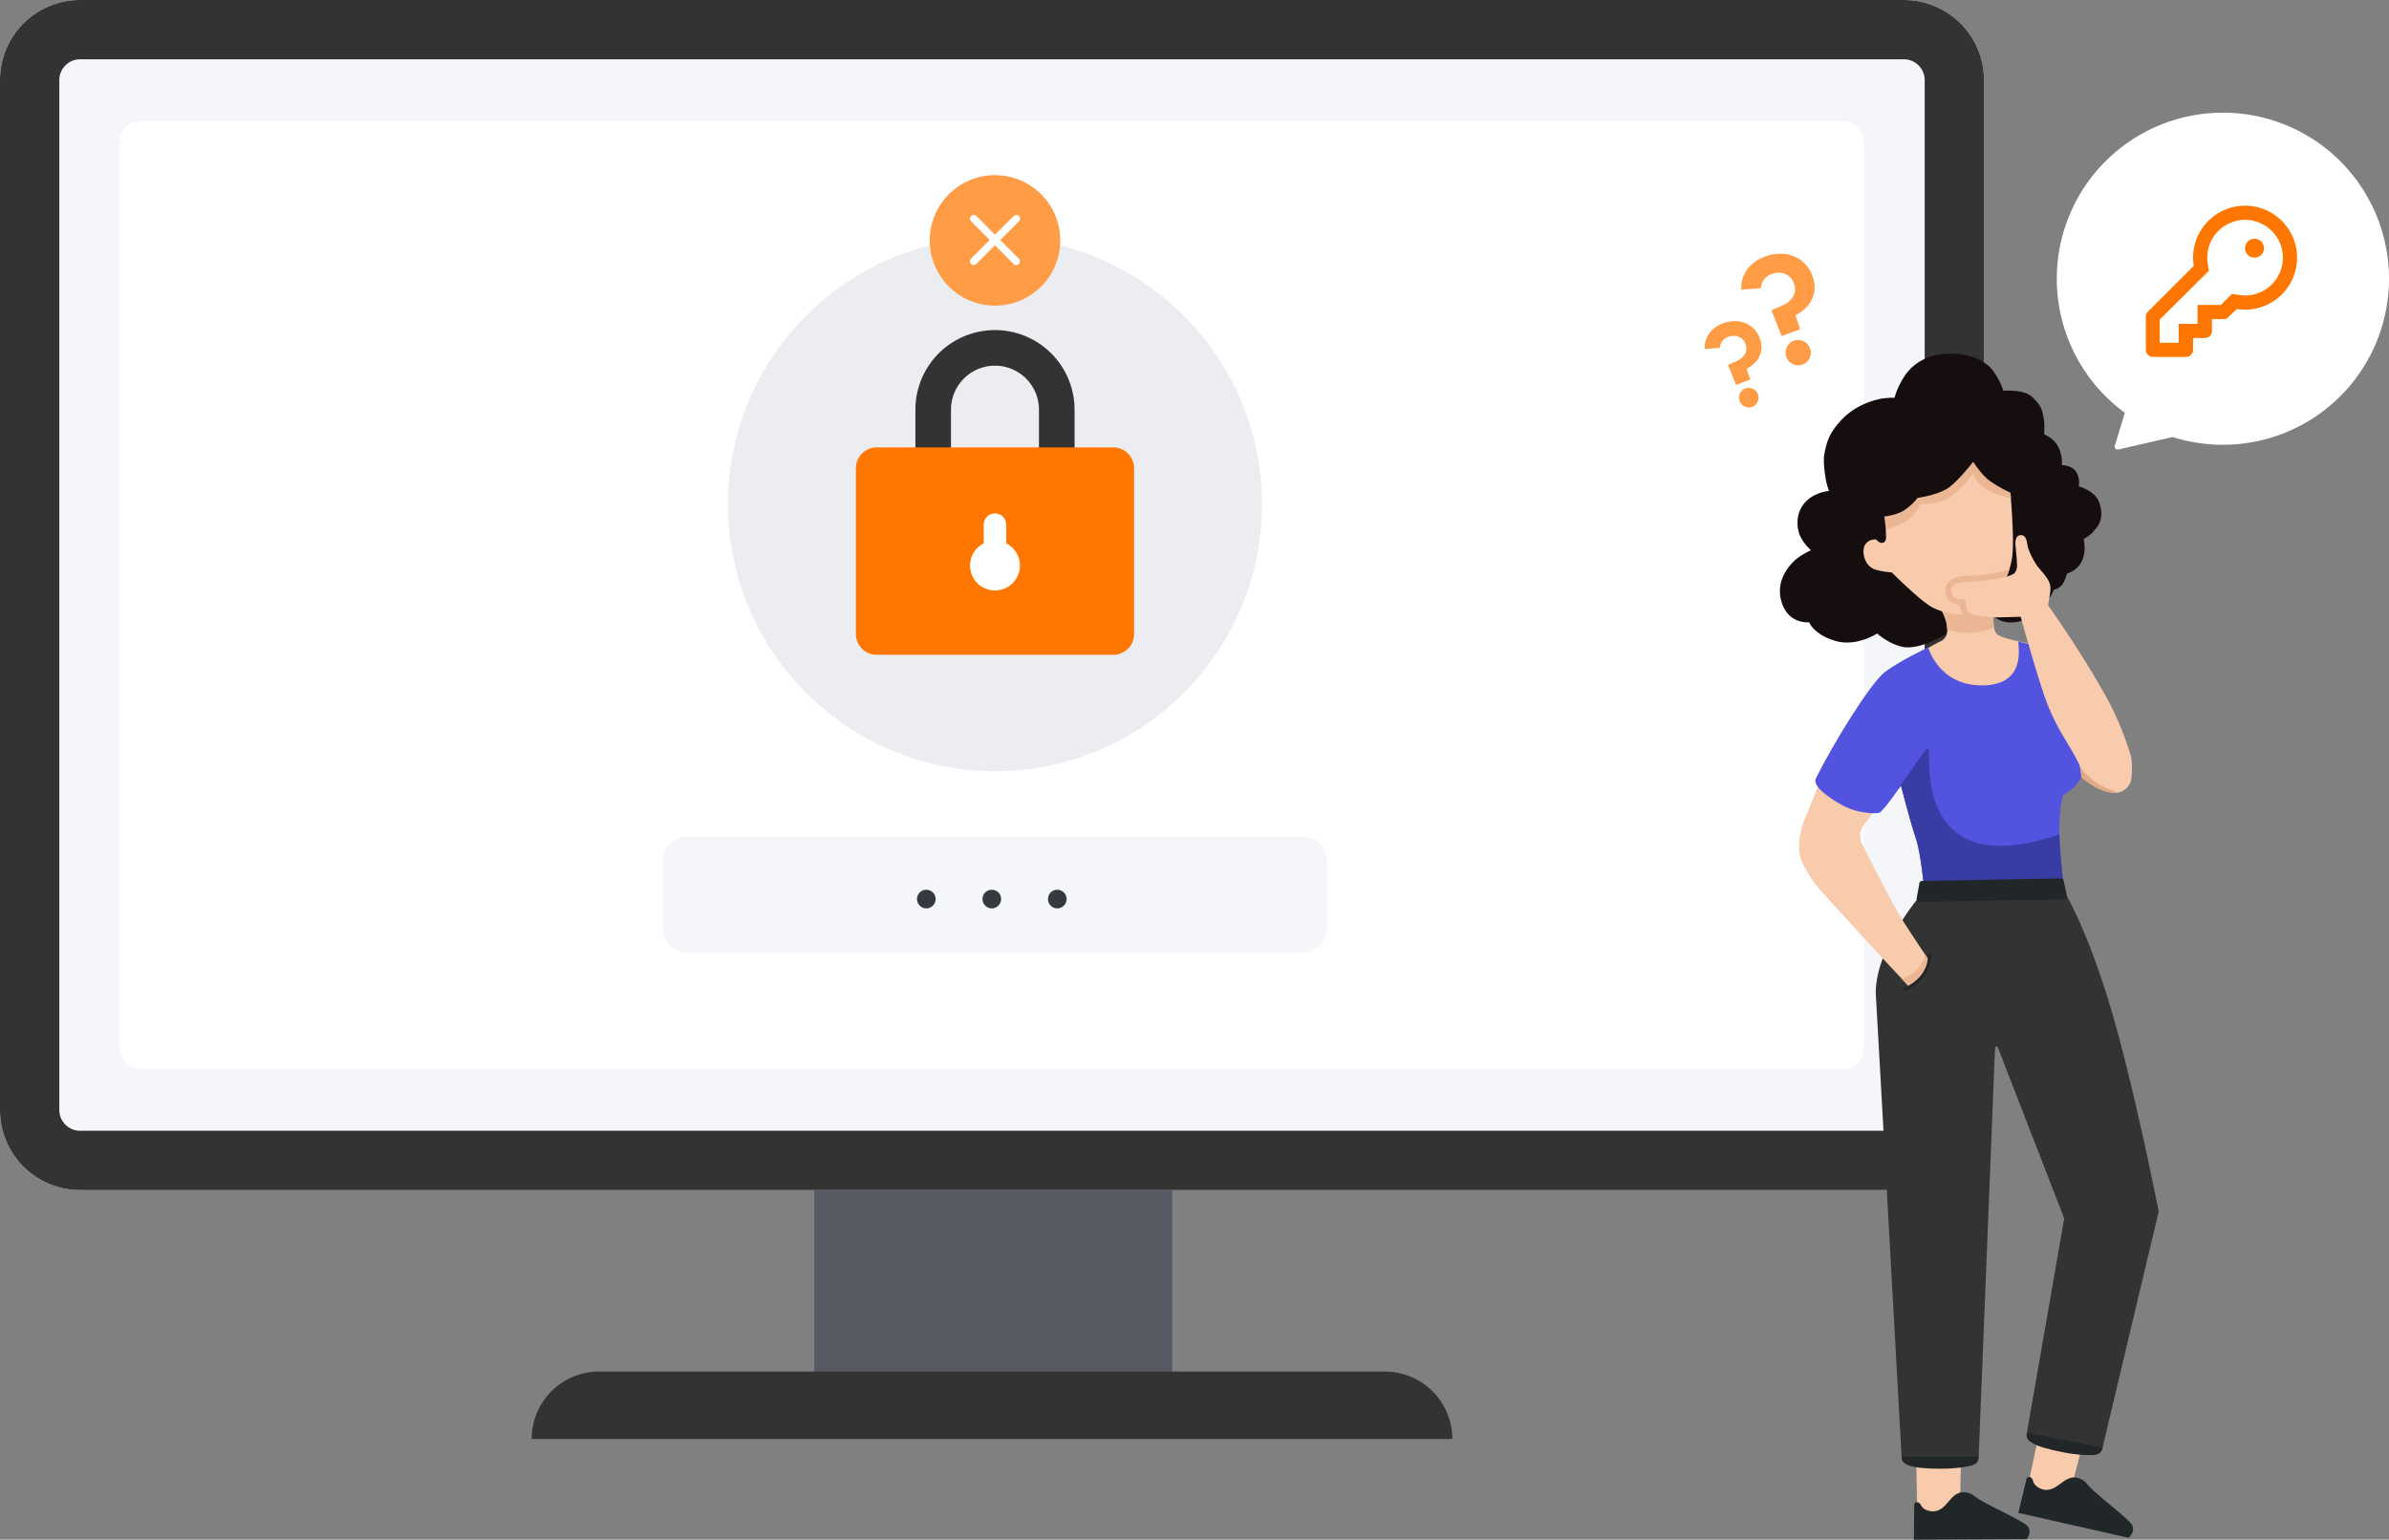 <svg id="Group_7074" data-name="Group 7074" xmlns="http://www.w3.org/2000/svg" xmlns:xlink="http://www.w3.org/1999/xlink" width="2028.213" height="1307.527" viewBox="0 0 2028.213 1307.527">
  <rect x="0" y="0" width="2028.213" height="1307.527" fill="#808080" stroke="none"/>
  <defs>
    <clipPath id="clip-path">
      <path id="Path_2101" data-name="Path 2101" d="M812.641,779.644c.187-3.706,3.332-8.37,3.332-8.37l9.09-11.862a88.288,88.288,0,0,0-10.1-8.93c-10.929-8.05-21.431-16.154-34.227-20.712-6.238,14.394-11.115,27.456-15.248,37.451-5.171,12.529-5.863,26.5-2.825,34.254,3.493,8.849,11.116,19.725,16.074,25.323,13.009,14.634,52.913,57.976,52.913,57.976L846.2,900.343l8.343,8.93s8.05-3.785,12.181-10.236c3.413-5.332,4.132-12.849,4.132-12.849s-.56-.826-1.493-2.239c-4.5-6.717-17.939-26.816-22.577-34.547-9.2-15.354-33.188-62.935-33.188-62.935A27.011,27.011,0,0,1,812.641,779.644Z" transform="translate(-760.852 -729.77)" fill="#d9af89"/>
    </clipPath>
    <clipPath id="clip-path-2">
      <path id="Path_2080" data-name="Path 2080" d="M810.5,685.331s8.264,22.978-6,28.15c-.4.133-.959,1.2-.959,1.2l.426,5.037,14.8,4.239L842,724.7l16.048-4.611,7.944-12.1s-10.766-19.57-9.914-30.953C856.936,665.627,810.5,685.331,810.5,685.331Z" transform="translate(-803.54 -673.482)" fill="#cea086"/>
    </clipPath>
    <clipPath id="clip-path-3">
      <path id="Path_2657" data-name="Path 2657" d="M0,0H52.88V17.627S39.83,23.61,26.61,23.61,0,17.627,0,17.627Z" transform="matrix(0.998, -0.07, 0.07, 0.998, 0, 3.689)" fill="#fff"/>
    </clipPath>
    <clipPath id="clip-path-4">
      <path id="Path_2649" data-name="Path 2649" d="M764.226,797.706c15.411-31.393,46.653-81.159,58.349-90.4s37.117-21.237,37.117-21.237,9.158,33.429,47.625,32.219,27.461-37.854,29.123-37.25c2.343.881,12.392,2.9,15.616,3.379,2.694.377,2,15.147,2,15.147s12.893,15.814,18.407,28.152c3.04,6.827,16.928,19.749,20.924,34.2,2,7.216,2.157,19.5-2.592,31.879s-16.4,17.651-16.4,17.651-2.646,7.368-3.308,24.031,3.308,50.534,3.308,50.534l-14.568,8.608-44.747,3.652-58.848-7.58s-2.518-29.36-7-42.58c-4.936-14.53-12.63-44.738-12.63-44.738s-14.934,22.008-18.525,23.149c-2.082.662-17.954,1.257-32.675-7.205S762.1,802.853,764.226,797.706Z" transform="translate(-763.905 -681.03)" fill="#3a3ca5"/>
    </clipPath>
    <clipPath id="clip-path-5">
      <path id="Path_2653" data-name="Path 2653" d="M.034,67.812,42.993,4.658,107.859,0l16.015,10.752,22.562,11.18,3.173,28.983s-17.828,52.024-22.235,68.618c-2.191,8.285-11.206,24.753-17.148,32.358-3.148,4.029-10.224,12.465-23.519,13.724-8.36.781-22.613-2.644-30.62-7.806-10.375-6.648-32.66-31.527-32.66-31.527a68.53,68.53,0,0,1-13.421-2.946c-10.551-3.5-11.76-17.5-8.209-22.134,6.195-8.033,15.557-1.97,15.557-1.97Z" transform="translate(0 0)" fill="#160d0e"/>
    </clipPath>
    <clipPath id="clip-path-6">
      <path id="Path_2098" data-name="Path 2098" d="M871.179,717.615s11.357,41.12,19.515,65.47c9.72,29.008,22.209,42.883,30.142,59.956,1.41,3.021,1.964,11.079,1.964,11.079s7.58,5.59,11.659,8.007c4.483,2.669,13.043,5.565,18.658,5.037a15.078,15.078,0,0,0,10.954-8.084c1.913-4.2,2.19-18.13.478-23.846a259.781,259.781,0,0,0-18.961-46.258c-21.152-39.1-51.269-81.258-51.269-81.258s3.172-12.893,1.712-17.678c-1.913-6.27-7.982-11.734-10.727-15.511-2.694-3.7-6.773-11.407-8.083-16.342-.579-2.191-.68-9.695-5.463-9.846-5.314-.176-5.188,6.044-5.012,8.511.253,3.4,1.083,10.073,1.184,13.547.076,2.166.882,6.446-1.788,9.9-2.341,3.022-7.932,3.828-7.932,3.828s-14.882,4.03-24.627,4.03c-6.95,0-21.353-.957-21.353,7.378,0,8.637,12.49,7.277,12.49,7.277s-1.889,7.076,2.795,11.08c4.155,3.55,17.627,4.23,24.224,4.23C857.908,718.094,871.179,717.615,871.179,717.615Z" transform="translate(-812.23 -648.339)" fill="#ebc1a3"/>
    </clipPath>
    <clipPath id="clip-path-7">
      <path id="Path_2659" data-name="Path 2659" d="M0,0,63.806.162l-3.45,9.721L65.471,40.29H0Z" transform="translate(0)" fill="#fff" stroke="#ebb693" stroke-width="2"/>
    </clipPath>
  </defs>
  <path id="Path_2683" data-name="Path 2683" d="M0,0H303.847V211.371H0Z" transform="translate(691.363 981.987)" fill="#575a62"/>
  <path id="Path_2685" data-name="Path 2685" d="M67.989,0H1616.383a67.988,67.988,0,0,1,67.988,67.989V942.631a67.988,67.988,0,0,1-67.988,67.988H67.989A67.989,67.989,0,0,1,0,942.631V67.989A67.989,67.989,0,0,1,67.989,0Z" transform="translate(0)" fill="#f4f6f9"/>
  <path id="Rectangle_8701_-_Outline" data-name="Rectangle 8701 - Outline" d="M67.989,50.362A17.647,17.647,0,0,0,50.362,67.989V942.631a17.647,17.647,0,0,0,17.627,17.627H1616.383a17.647,17.647,0,0,0,17.627-17.627V67.989a17.647,17.647,0,0,0-17.627-17.627H67.989M67.989,0H1616.383a67.988,67.988,0,0,1,67.988,67.989V942.631a67.989,67.989,0,0,1-67.988,67.988H67.989A67.989,67.989,0,0,1,0,942.631V67.989A67.989,67.989,0,0,1,67.989,0Z" transform="translate(0 0)" fill="#333"/>
  <path id="Path_2684" data-name="Path 2684" d="M57.247,0H724.39a57.247,57.247,0,0,1,57.247,57.246H0A57.247,57.247,0,0,1,57.247,0Z" transform="translate(451.363 1164.745)" fill="#333"/>
  <path id="Path_2686" data-name="Path 2686" d="M17.627,0H1463.019a17.627,17.627,0,0,1,17.627,17.627V787.29a17.627,17.627,0,0,1-17.627,17.627H17.627A17.627,17.627,0,0,1,0,787.29V17.627A17.627,17.627,0,0,1,17.627,0Z" transform="translate(101.704 102.857)" fill="#fff"/>
  <g id="Group_7044" data-name="Group 7044" transform="translate(1500.92 293.905)">
    <path id="Path_2651" data-name="Path 2651" d="M139.685,237.394s-23.947,13.447-38.779,9.065c-11.659-3.45-20.321-12.314-20.321-12.314s-18.055,10.727-35.908,4.381c-18.156-6.446-21.2-16.922-21.2-16.922s-17.35,1.108-22.361-17.8c-4.709-17.778,6.7-29.89,12.238-34.725,5.59-4.885,14.832-8.461,14.832-8.461a40.625,40.625,0,0,1-8.36-12.087c-2.09-4.835-3.526-15.763,1.989-24.375,8.234-12.918,24.325-12.968,24.325-12.968a60.794,60.794,0,0,1-2.191-9.745c-.68-5.917-1.637-15.965-.076-22.084,2.417-9.367,4.356-16.393,15.159-27.145,11.835-11.785,26.314-15.612,35.2-17a73.42,73.42,0,0,1,11.659-.227s1.737-7.051,8.788-17.1C122.914,6.157,136.008,1.02,145.929.24c21.253-1.687,36.714,5.766,43.639,14.932,5.893,7.806,8.889,18.785,8.889,18.785s16.871-.655,23.746,6.194c8.939,8.889,8.587,14.227,9.367,21.479.252,2.291-.478,11.055-.478,11.055s7.756,3.424,11.332,11.18a31.5,31.5,0,0,1,2.291,15.688s8.159.5,11.533,5.968c3.677,5.943,1.788,12.842,1.788,12.842s13.824,4.306,16.72,14.781c4.205,15.234-3.526,20.925-6.321,24.2-2.165,2.543-8.637,6.069-8.637,6.069s2.317,10.752-3,19.465c-4.306,7.076-12.591,8.939-12.591,8.939s-2.367,7.454-5.641,10.2c-3.853,3.248-5.993,2.669-5.993,2.669s-11.785,24.954-35.1,26.037c-18.659.881-22.663-14.781-22.663-14.781l1.612-38.653,7.454-40.264L168.467,140.8l-39.459-2.04-12.364,18.76,5.741,15.134-7.5,7.756,15.008,6.925-7.831,9.644L134.347,203l6.849,10.45Z" transform="translate(0 14.444) rotate(-3)" fill="#160d0e"/>
    <g id="Group_7024" data-name="Group 7024" transform="translate(123.941 947.503)">
      <path id="Path_2088" data-name="Path 2088" d="M775.762,949.293l.629,34.106,9.567,15.791,12.075,1.821,11.87-9.632,2.961-4.134.823-36.86Z" transform="translate(-773.761 -949.293)" fill="#f7cbab"/>
      <g id="Group_7023" data-name="Group 7023" transform="translate(0 25.857)">
        <path id="Path_2091" data-name="Path 2091" d="M775.58,991.922l95.868-.418s5.865-7.614-.967-12.48c-8.9-6.318-33.7-16.922-42.527-23.367-2.354-1.708-4.577-4-10.926-4-6,0-10.862,6.609-10.862,6.609l-4.674,5.156s-3.835,4.061-8.831,4.415c-3.191.227-8.864-1-10.765-4.737-1.9-3.772-4.578-3.417-5.64-2a1.66,1.66,0,0,0-.419,1.193Z" transform="translate(-775.58 -951.66)" fill="#212629"/>
      </g>
    </g>
    <g id="Group_7025" data-name="Group 7025" transform="translate(227.49 926.406) rotate(13)">
      <path id="Path_2088-2" data-name="Path 2088" d="M0,0,.628,34.106,10.2,49.9l12.076,1.821,11.87-9.632L37.1,37.951l.823-36.86Z" transform="translate(2.001 0)" fill="#f7cbab"/>
      <g id="Group_7023-2" data-name="Group 7023" transform="translate(0 25.857)">
        <path id="Path_2091-2" data-name="Path 2091" d="M0,40.263l95.868-.419s5.866-7.614-.967-12.48C86.006,21.046,61.2,10.442,52.374,4,50.021,2.289,47.8,0,41.449,0c-6,0-10.862,6.608-10.862,6.608l-4.674,5.157s-3.835,4.061-8.83,4.415c-3.191.226-8.863-1-10.765-4.737-1.9-3.771-4.577-3.417-5.641-2a1.658,1.658,0,0,0-.419,1.192Z" transform="translate(0 0)" fill="#212629"/>
      </g>
    </g>
    <path id="Union_36" data-name="Union 36" d="M21.958,481.887S2.334,127.8.1,90.189s35.71-83.13,35.71-83.13l.026.023L38.692,0,58.2,7.883V4.066l104.055.782.009.285c1.79,3.143,19.836,35.617,38.212,98.473,18.8,64.326,37.949,160.473,39.032,165.936a8.2,8.2,0,0,1,.4,4.563L192.073,475.249c-.469,2.414-5.654,0-5.654,0l-55.089-11.409s-3.581-.306-3.112-2.722l31.745-182.278-58.5-150.812L87.313,481.887Z" transform="translate(91.589 461.973)" fill="#333"/>
    <g id="Group_6262" data-name="Group 6262" transform="translate(26.463 364.763)">
      <path id="Path_2099" data-name="Path 2099" d="M812.641,779.644c.187-3.706,3.332-8.37,3.332-8.37l9.09-11.862a88.288,88.288,0,0,0-10.1-8.93c-10.929-8.05-21.431-16.154-34.227-20.712-6.238,14.394-11.115,27.456-15.248,37.451-5.171,12.529-5.863,26.5-2.825,34.254,3.493,8.849,11.116,19.725,16.074,25.323,13.009,14.634,52.913,57.976,52.913,57.976L846.2,900.343l8.343,8.93s8.05-3.785,12.181-10.236c3.413-5.332,4.132-12.849,4.132-12.849s-18.473-27.428-24.07-36.785c-9.2-15.354-33.188-62.935-33.188-62.935A27.017,27.017,0,0,1,812.641,779.644Z" transform="translate(-760.852 -729.77)" fill="#f7cbab"/>
      <g id="Group_6261" data-name="Group 6261">
        <g id="Group_6260" data-name="Group 6260" clip-path="url(#clip-path)">
          <path id="Path_2100" data-name="Path 2100" d="M787.65,814.457l16.794,11.649s18.366-5.838,21.832-9.863c3.119-3.6,4.558-20.632,4.558-20.632L823.37,782.39a26.323,26.323,0,0,1-8.05,25.43C803.8,818.537,787.65,814.457,787.65,814.457Z" transform="translate(-716.215 -642.125)" fill="#ebb693"/>
        </g>
      </g>
    </g>
    <ellipse id="Ellipse_627" data-name="Ellipse 627" cx="72.605" cy="70.53" rx="72.605" ry="70.53" transform="translate(69.856 60.191)" fill="#160d0e"/>
    <g id="Group_6249" data-name="Group 6249" transform="translate(76.543 65.608)">
      <path id="Path_2078" data-name="Path 2078" d="M816.632,684.742s12.638,22.192-1.624,27.364c-.4.134-15.51,8.425-15.51,8.425l10.248,17.125,37.545,19.629,49.179-13.013,1.443-29.411s-28.584-4.675-33.711-9-3.212-17.233-2.359-28.614C862.7,665.837,816.632,684.742,816.632,684.742Z" transform="translate(-745.963 -526.625)" fill="#f7cbab"/>
      <g id="Mask_Group_3548" data-name="Mask Group 3548" transform="translate(68.908 152.35)" clip-path="url(#clip-path-3)">
        <path id="Path_2656" data-name="Path 2656" d="M816.632,684.742s12.638,22.192-1.624,27.364c-.4.134-15.51,8.425-15.51,8.425l10.248,17.125,37.545,19.629,49.179-13.013,1.443-29.411s-28.584-4.675-33.711-9-3.212-17.233-2.359-28.614C862.7,665.837,816.632,684.742,816.632,684.742Z" transform="translate(-814.871 -678.975)" fill="#f2bd98"/>
        <path id="Path_2658" data-name="Path 2658" d="M816.632,684.742s12.638,22.192-1.624,27.364c-.4.134-15.51,8.425-15.51,8.425l10.248,17.125,37.545,19.629,49.179-13.013,1.443-29.411s-28.584-4.675-33.711-9-3.212-17.233-2.359-28.614C862.7,665.837,816.632,684.742,816.632,684.742Z" transform="translate(-814.871 -678.975)" fill="#ebb693"/>
      </g>
      <path id="Path_2081" data-name="Path 2081" d="M17.739,55.847,52.752,8.467,95.339,0l21.207,10.032L126.8,34.12s2.434,49.05-1.192,65.755-11.05,24.41-16.91,31.908c-3.1,3.974-10.082,12.293-23.193,13.534-8.244.77-22.3-2.607-30.2-7.7C45.079,131.063,23.1,106.53,23.1,106.53a67.58,67.58,0,0,1-13.236-2.906c-10.4-3.451-11.6-17.258-8.1-21.827C7.88,73.876,17.59,80.282,17.59,80.282Z" transform="translate(0 21.41) rotate(-3)" fill="#f7cbab"/>
      <path id="Path_2655" data-name="Path 2655" d="M0,85.334a145.953,145.953,0,0,0,18.923-6.958c8.048-3.841,13-13.99,13-13.99s14.253,2.381,25.926-4.737S77.936,40.7,77.936,40.7,78.2,45.362,85.248,52.2s21.571,11.054,21.571,11.054h2.219l-3.025-38.24L70.413,0,20.033,28.169l-17.1,26.8Z" transform="translate(17.66 5.707) rotate(-3)" fill="#ebb693"/>
    </g>
    <path id="Path_2102" data-name="Path 2102" d="M795.357,818.276a1.4,1.4,0,0,1-.586-2.666c21.645-9.649,20.366-26.9,20.286-27.643a1.36,1.36,0,0,1,1.253-1.493,1.414,1.414,0,0,1,1.52,1.253c.026.187,1.6,19.939-21.938,30.415A1.221,1.221,0,0,1,795.357,818.276Z" transform="translate(-679.253 -270.573)" fill="#212629"/>
    <path id="Path_2643" data-name="Path 2643" d="M0,0H65.4V.315c0,4.172-1.937,6.418-6.843,7.554s-12.721,2.518-25.649,2.518S11.3,9.423,6.843,7.869,0,4.487,0,.315Z" transform="translate(113.512 942.966)" fill="#212629"/>
    <path id="Path_2580" data-name="Path 2580" d="M4133.011-5551.786s-.091-4.062,1.176-4.073,1.777,1.764,1.777,1.764l-1.55-11.445-3.051,4.236-.719,5.681Z" transform="translate(-3940.353 6150.575)" fill="#333"/>
    <path id="Path_2644" data-name="Path 2644" d="M0,0H65.4V.315c0,4.172-1.937,6.418-6.843,7.554s-12.721,2.518-25.649,2.518S11.3,9.423,6.843,7.869,0,4.487,0,.315Z" transform="translate(219.853 922.846) rotate(11)" fill="#212629"/>
    <path id="Path_2085" data-name="Path 2085" d="M764.226,797.706c15.411-31.393,46.653-81.159,58.349-90.4s37.117-21.237,37.117-21.237,9.158,33.429,47.625,32.219,27.461-37.854,29.123-37.25c2.343.881,12.392,2.9,15.616,3.379,2.694.377,2,15.147,2,15.147s12.893,15.814,18.407,28.152c3.04,6.827,16.928,19.749,20.924,34.2,2,7.216,2.157,19.5-2.592,31.879s-16.4,17.651-16.4,17.651-2.646,7.368-3.308,24.031,3.308,50.534,3.308,50.534l-14.568,8.608-44.747,3.652-58.848-7.58s-2.518-29.36-7-42.58c-4.936-14.53-12.63-44.738-12.63-44.738s-14.934,22.008-18.525,23.149c-2.082.662-17.954,1.257-32.675-7.205S762.1,802.853,764.226,797.706Z" transform="translate(-723.66 -430.17)" fill="#5254e0"/>
    <g id="Mask_Group_3547" data-name="Mask Group 3547" transform="translate(40.244 250.861)" clip-path="url(#clip-path-4)">
      <path id="Path_2648" data-name="Path 2648" d="M790.9,753.638l21.983-31.174a11.144,11.144,0,0,1,2.342-2.493c.705-.428,1.763-.454,1.788,2.14.226,20.346-3.023,106.8,106.289,71.8,1.737-.554,5.036-1.611,5.036-1.611l4.582,31.167,1.36,6.346-5.942,7.856L870.9,845.875l-59.232-12.62s-5.805-25.75-9.381-40.958C799.416,779.782,790.9,753.638,790.9,753.638Z" transform="translate(-720.611 -628.638)" fill="#3a3ca5"/>
    </g>
    <path id="Path_2650" data-name="Path 2650" d="M5.036.132,122.683,0A2.518,2.518,0,0,1,125.2,2.518l2.518,12.822a2.518,2.518,0,0,1-2.518,2.518L2.518,17.9A2.518,2.518,0,0,1,0,15.384L2.518,2.65A2.518,2.518,0,0,1,5.036.132Z" transform="matrix(1, -0.017, 0.017, 1, 125.954, 454.126)" fill="#212629"/>
    <g id="Group_7027" data-name="Group 7027" transform="translate(75.521 67.53) rotate(-3)" clip-path="url(#clip-path-5)">
      <path id="Path_2652" data-name="Path 2652" d="M31,103.242c.907.907,2.342,2.594,4.709,2.115,3.727-.781,2.871-6.3,2.946-7.378.378-4.356-.579-14.832-.579-14.832s10.047-.453,16.771-4.155A47.914,47.914,0,0,0,67.108,68.87s18.584-1.486,27.8-7.932c8.838-6.169,21.026-20.22,21.026-20.22s6.371,11.759,13.5,17.173A106.333,106.333,0,0,0,147.36,69.222s.831,24.5.554,30.721c-.378,8.813-3.2,29.411-3.2,29.411l13.346,2.115L167,108.958l4.1-54.718L141.417,22.134,112.736,0,69.8,17.753,32.081,38.7,11.029,60.056,0,89.569C.026,89.543,24.779,97.047,31,103.242Z" transform="translate(-18.852 -4.885)" fill="#160d0e"/>
    </g>
    <g id="Group_7028" data-name="Group 7028" transform="translate(155.647 160.568)">
      <path id="Path_2096" data-name="Path 2096" d="M871.179,717.615s11.357,41.12,19.515,65.47c9.72,29.008,22.209,42.883,30.142,59.956,1.41,3.021,1.964,11.079,1.964,11.079s7.58,5.59,11.659,8.007c4.483,2.669,13.043,5.565,18.658,5.037a15.078,15.078,0,0,0,10.954-8.084c1.913-4.2,2.19-18.13.478-23.846a259.781,259.781,0,0,0-18.961-46.258c-21.152-39.1-51.269-81.258-51.269-81.258s3.172-12.893,1.712-17.678c-1.913-6.27-7.982-11.734-10.727-15.511-2.694-3.7-6.773-11.407-8.083-16.342-.579-2.191-.68-9.695-5.463-9.846-5.314-.176-5.188,6.044-5.012,8.511.253,3.4,1.083,10.073,1.184,13.547.076,2.166.882,6.446-1.788,9.9-2.341,3.022-17.278,6.005-29.305,6.928s-24.607-.028-24.607,8.307c0,8.637,12.49,7.277,12.49,7.277s-1.889,7.076,2.795,11.08c4.155,3.55,17.627,4.23,24.224,4.23C857.908,718.094,871.179,717.615,871.179,717.615Z" transform="translate(-812.23 -648.339)" fill="#f7cbab"/>
      <g id="Group_6258" data-name="Group 6258" transform="translate(0)">
        <g id="Group_6257" data-name="Group 6257" clip-path="url(#clip-path-6)">
          <path id="Path_2097" data-name="Path 2097" d="M859.055,723.1l-8.915,20.345,34.221,28.1,13.044-13.572-.4-4.256s-13.547-4.684-18.609-8.436c-3.5-2.593-12.263-9.266-15.436-15.839A64.557,64.557,0,0,0,859.055,723.1Z" transform="translate(-754.679 -534.844)" fill="#e3ab85"/>
        </g>
      </g>
    </g>
    <g id="Mask_Group_3549" data-name="Mask Group 3549" transform="translate(141.174 189.556)" clip-path="url(#clip-path-7)">
      <g id="Group_7030" data-name="Group 7030" transform="translate(9.436 -34.025)">
        <path id="Path_2096-2" data-name="Path 2096" d="M874.575,651.374c-5.091,0-4.965,6.082-4.792,8.515.252,3.4,1.084,10.073,1.183,13.547.076,2.166.881,6.446-1.788,9.9-2.342,3.021-17.278,6-29.305,6.927s-24.607-.028-24.607,8.307c0,8.637,12.49,7.277,12.49,7.277s-1.889,7.076,2.795,11.079c4.155,3.551,17.627,4.231,24.224,4.231,6.17-.025,19.44-.5,19.44-.5s11.357,41.121,19.516,65.47c9.72,29.009,22.209,42.884,30.141,59.956,1.41,3.023,1.964,11.08,1.964,11.08s7.58,5.59,11.66,8.008c4.482,2.668,13.044,5.565,18.658,5.036a15.074,15.074,0,0,0,10.954-8.083c1.914-4.206,2.191-18.13.478-23.847a259.834,259.834,0,0,0-18.961-46.257c-21.153-39.106-51.269-81.259-51.269-81.259s3.172-12.893,1.712-17.677c-1.914-6.271-7.982-11.735-10.727-15.512-2.694-3.7-6.773-11.407-8.083-16.343-.579-2.191-.68-9.695-5.464-9.846-.074,0-.148,0-.22,0m0-5.036c.127,0,.256,0,.386.006,2.121.068,6.031.933,8.3,5.972a24.931,24.931,0,0,1,1.676,6.476c.064.411.151.972.195,1.151,1.093,4.118,4.815,11.266,7.285,14.66.64.881,1.61,2,2.636,3.191,3.183,3.684,7.144,8.269,8.836,13.814,1.123,3.679.451,9.123-.152,12.9-.319,1.993-.683,3.825-.971,5.174,6.045,8.6,31.734,45.628,50.292,79.938a265.824,265.824,0,0,1,19.359,47.219c1.361,4.553,1.382,11.324,1.328,14.025-.069,3.452-.428,9.775-2.05,13.342l-.007.014c-2.987,6.511-9.991,10.525-15.065,11-.594.056-1.229.085-1.88.085-6.61,0-14.976-2.922-19.823-5.809-4.239-2.512-11.754-8.047-12.071-8.281l-1.875-1.383-.159-2.325c-.239-3.444-.9-8-1.5-9.295a189.587,189.587,0,0,0-9.559-17.266c-6.721-11.227-14.338-23.951-20.8-43.22-6.651-19.852-15.5-51.092-18.527-61.9-4.436.145-11.518.356-15.632.373h-.021a113.269,113.269,0,0,1-13.679-.826c-6.777-.883-11.168-2.349-13.817-4.612a14.347,14.347,0,0,1-4.873-10.03,18.745,18.745,0,0,1-5.18-1.431,12.086,12.086,0,0,1-4.839-3.828,11.4,11.4,0,0,1-2.157-6.9,10.776,10.776,0,0,1,2.931-7.6,14.118,14.118,0,0,1,6.315-3.632c4.05-1.232,9.053-1.488,14.35-1.76,1.865-.1,3.792-.194,5.662-.338a132.534,132.534,0,0,0,16.545-2.346c6.545-1.388,8.8-2.558,9.332-2.878.849-1.3.8-3.036.646-5.151-.032-.434-.061-.844-.076-1.251v-.03c-.057-1.979-.4-5.321-.7-8.271-.193-1.9-.375-3.7-.475-5.051v-.013c-.347-4.871.629-8.58,2.9-11.022A9.179,9.179,0,0,1,874.575,646.339Z" transform="translate(-810.23 -646.339)" fill="#ebb693"/>
        <g id="Group_6258-2" data-name="Group 6258" transform="translate(5.036 5.036)">
          <g id="Group_6257-2" data-name="Group 6257" clip-path="url(#clip-path-6)">
            <path id="Path_2097-2" data-name="Path 2097" d="M859.055,723.1l-8.915,20.345,34.221,28.1,13.044-13.572-.4-4.256s-13.547-4.684-18.609-8.436c-3.5-2.593-12.263-9.266-15.436-15.839A64.557,64.557,0,0,0,859.055,723.1Z" transform="translate(-754.679 -534.844)" fill="#ebc1a3"/>
          </g>
        </g>
      </g>
    </g>
  </g>
  <path id="Path_2696" data-name="Path 2696" d="M-8447.754,16189.862l8.518-28.023a140.768,140.768,0,0,1-57.764-113.83A141.017,141.017,0,0,1-8355.986,15907a141.007,141.007,0,0,1,141.008,141.014,141,141,0,0,1-141.008,141.021,141.058,141.058,0,0,1-42.822-6.629,3.078,3.078,0,0,1-.594.223l-45.381,10.4a2.232,2.232,0,0,1-.582.07A2.5,2.5,0,0,1-8447.754,16189.862Z" transform="translate(10243.191 -15811.322)" fill="#fff"/>
  <path id="Path_2693" data-name="Path 2693" d="M18.684,68.2l-.667-23.489,9.876-.667a19.472,19.472,0,0,0,11.411-4q4.471-3.6,4.471-10.543a12.775,12.775,0,0,0-4.137-9.743,15.186,15.186,0,0,0-10.81-3.87,13.918,13.918,0,0,0-8.074,2.336,12.382,12.382,0,0,0-4.738,5.805L0,19.485A26.193,26.193,0,0,1,10.21,5.338Q17.75,0,28.827,0A34.926,34.926,0,0,1,45.376,3.8a28.649,28.649,0,0,1,11.277,10.41,28.533,28.533,0,0,1,4.071,15.281,25.958,25.958,0,0,1-3.07,12.679,24.074,24.074,0,0,1-8.742,9.075,32.623,32.623,0,0,1-13.146,4.4L35.5,68.2Zm8.408,28.827a10.281,10.281,0,0,1-7.54-3.136,10.437,10.437,0,0,1-3.136-7.674A10.708,10.708,0,0,1,27.092,75.538,10.708,10.708,0,0,1,37.769,86.215a10.437,10.437,0,0,1-3.136,7.674A10.281,10.281,0,0,1,27.092,97.025Z" transform="translate(1471.67 227.671) rotate(-20)" fill="#ff9c45"/>
  <path id="Path_2694" data-name="Path 2694" d="M14.454,52.757l-.516-18.171,7.64-.516a15.063,15.063,0,0,0,8.827-3.1q3.459-2.788,3.459-8.156a9.883,9.883,0,0,0-3.2-7.537A11.748,11.748,0,0,0,22.3,12.286a10.767,10.767,0,0,0-6.246,1.807,9.579,9.579,0,0,0-3.665,4.491L0,15.073A20.263,20.263,0,0,1,7.9,4.13Q13.731,0,22.3,0A27.018,27.018,0,0,1,35.1,2.942,22.162,22.162,0,0,1,43.826,11a22.073,22.073,0,0,1,3.149,11.821A20.081,20.081,0,0,1,44.6,32.624a18.623,18.623,0,0,1-6.762,7.02,25.237,25.237,0,0,1-10.169,3.407l-.206,9.7Zm6.5,22.3a7.953,7.953,0,0,1-5.833-2.426A8.074,8.074,0,0,1,12.7,66.694a8.284,8.284,0,0,1,8.259-8.259,8.284,8.284,0,0,1,8.259,8.259,8.074,8.074,0,0,1-2.426,5.936A7.953,7.953,0,0,1,20.958,75.057Z" transform="translate(1442.167 282.149) rotate(-20)" fill="#ff9c45"/>
  <path id="Path_2695" data-name="Path 2695" d="M84.278-8.506A8.018,8.018,0,0,1,92.3-16.532a8.018,8.018,0,0,1,8.026,8.026A8.018,8.018,0,0,1,92.3-.48,8.018,8.018,0,0,1,84.278-8.506Zm0,52.172a42.96,42.96,0,0,1-7-.552l-7.023,6.6a4.708,4.708,0,0,1-4.038,1.982H56.185V61.725a6.005,6.005,0,0,1-6.02,6.02H40.132V77.778a6.005,6.005,0,0,1-6.02,6.02H6.02A6.013,6.013,0,0,1,0,77.778V49.686a6.022,6.022,0,0,1,1.763-4.264l38.921-38.9a45.951,45.951,0,0,1-.552-7A44.146,44.146,0,0,1,84.278-44.625,44.146,44.146,0,0,1,128.423-.48,44.146,44.146,0,0,1,84.278,43.666Zm0-12.04A32.1,32.1,0,0,0,116.384-.48,32.1,32.1,0,0,0,84.278-32.585,32.1,32.1,0,0,0,52.172-.48a31,31,0,0,0,.4,5.092l.953,6.07L11.814,52.169v19.59H27.867V55.705H43.92V39.653H63.735l9.381-9.381,6.07.953A31,31,0,0,0,84.278,31.626Z" transform="translate(1821.745 219.307)" fill="#f70"/>
  <ellipse id="Ellipse_634" data-name="Ellipse 634" cx="226.629" cy="226.629" rx="226.629" ry="226.629" transform="translate(618.091 201.626)" fill="#ebedf1"/>
  <g id="Group_7045" data-name="Group 7045" transform="translate(726.646 280.318)">
    <path id="Rectangle_8685" data-name="Rectangle 8685" d="M67.567,30.217a37.392,37.392,0,0,0-37.35,37.35v65.52a37.35,37.35,0,0,0,74.7,0V67.567a37.392,37.392,0,0,0-37.35-37.35M67.567,0a67.567,67.567,0,0,1,67.567,67.567v65.52A67.567,67.567,0,0,1,0,133.086V67.567A67.567,67.567,0,0,1,67.567,0Z" transform="translate(50.504 0)" fill="#333"/>
    <path id="Path_2689" data-name="Path 2689" d="M17.627,0h200.89a17.627,17.627,0,0,1,17.627,17.627v140.83a17.627,17.627,0,0,1-17.627,17.627H17.627A17.627,17.627,0,0,1,0,158.457V17.627A17.627,17.627,0,0,1,17.627,0Z" transform="translate(0 99.645)" fill="#f70"/>
    <path id="Path_2690" data-name="Path 2690" d="M0,44.363A21.158,21.158,0,0,1,11.6,25.48V9.555a9.555,9.555,0,0,1,19.109,0V25.48A21.159,21.159,0,1,1,0,44.363Z" transform="translate(96.914 155.607)" fill="#fff"/>
  </g>
  <path id="Path_2692" data-name="Path 2692" d="M55.4,0A55.4,55.4,0,1,1,0,55.4,55.4,55.4,0,0,1,55.4,0Z" transform="translate(789.324 148.751)" fill="#ff9c45"/>
  <path id="Path_2691" data-name="Path 2691" d="M33.006,18.555A3.187,3.187,0,1,1,28.5,23.062L12.809,7.255l-15.8,15.8a3.188,3.188,0,0,1-4.507,0,3.188,3.188,0,0,1,0-4.507L8.307,2.753-7.5-13.168a3.188,3.188,0,0,1,0-4.507,3.188,3.188,0,0,1,4.507,0L12.809-1.748l15.8-15.8a3.188,3.188,0,0,1,4.507,0,3.188,3.188,0,0,1,0,4.507L17.311,2.753Z" transform="translate(831.916 201.066)" fill="#fff"/>
  <path id="Path_2687" data-name="Path 2687" d="M20.145,0H543.456A20.145,20.145,0,0,1,563.6,20.145V78.061a20.145,20.145,0,0,1-20.145,20.145H20.145A20.145,20.145,0,0,1,0,78.061V20.145A20.145,20.145,0,0,1,20.145,0Z" transform="translate(562.918 710.564)" fill="#f4f6f9"/>
  <path id="Path_2688" data-name="Path 2688" d="M66.142,32.178a7.4,7.4,0,0,1-3.966-1.1,8.352,8.352,0,0,1-2.833-2.871,7.965,7.965,0,0,1,0-7.932,8.034,8.034,0,0,1,2.833-2.833,7.6,7.6,0,0,1,3.966-1.058,7.8,7.8,0,0,1,4,1.058,7.94,7.94,0,0,1,2.871,2.833,7.965,7.965,0,0,1,0,7.932,8.246,8.246,0,0,1-2.871,2.871A7.6,7.6,0,0,1,66.142,32.178Zm55.6,0a7.4,7.4,0,0,1-3.966-1.1,8.351,8.351,0,0,1-2.833-2.871,7.965,7.965,0,0,1,0-7.932,8.033,8.033,0,0,1,2.833-2.833,7.6,7.6,0,0,1,3.966-1.058,7.8,7.8,0,0,1,4,1.058,7.939,7.939,0,0,1,2.871,2.833,7.965,7.965,0,0,1,0,7.932,8.246,8.246,0,0,1-2.871,2.871A7.594,7.594,0,0,1,121.741,32.178Zm55.6,0a7.4,7.4,0,0,1-3.966-1.1,8.35,8.35,0,0,1-2.833-2.871,7.965,7.965,0,0,1,0-7.932,8.032,8.032,0,0,1,2.833-2.833,7.6,7.6,0,0,1,3.966-1.058,7.8,7.8,0,0,1,4,1.058,7.939,7.939,0,0,1,2.871,2.833,7.965,7.965,0,0,1,0,7.932,8.246,8.246,0,0,1-2.871,2.871A7.6,7.6,0,0,1,177.341,32.178Z" transform="translate(720.246 739.228)" fill="#343a40"/>
</svg>
